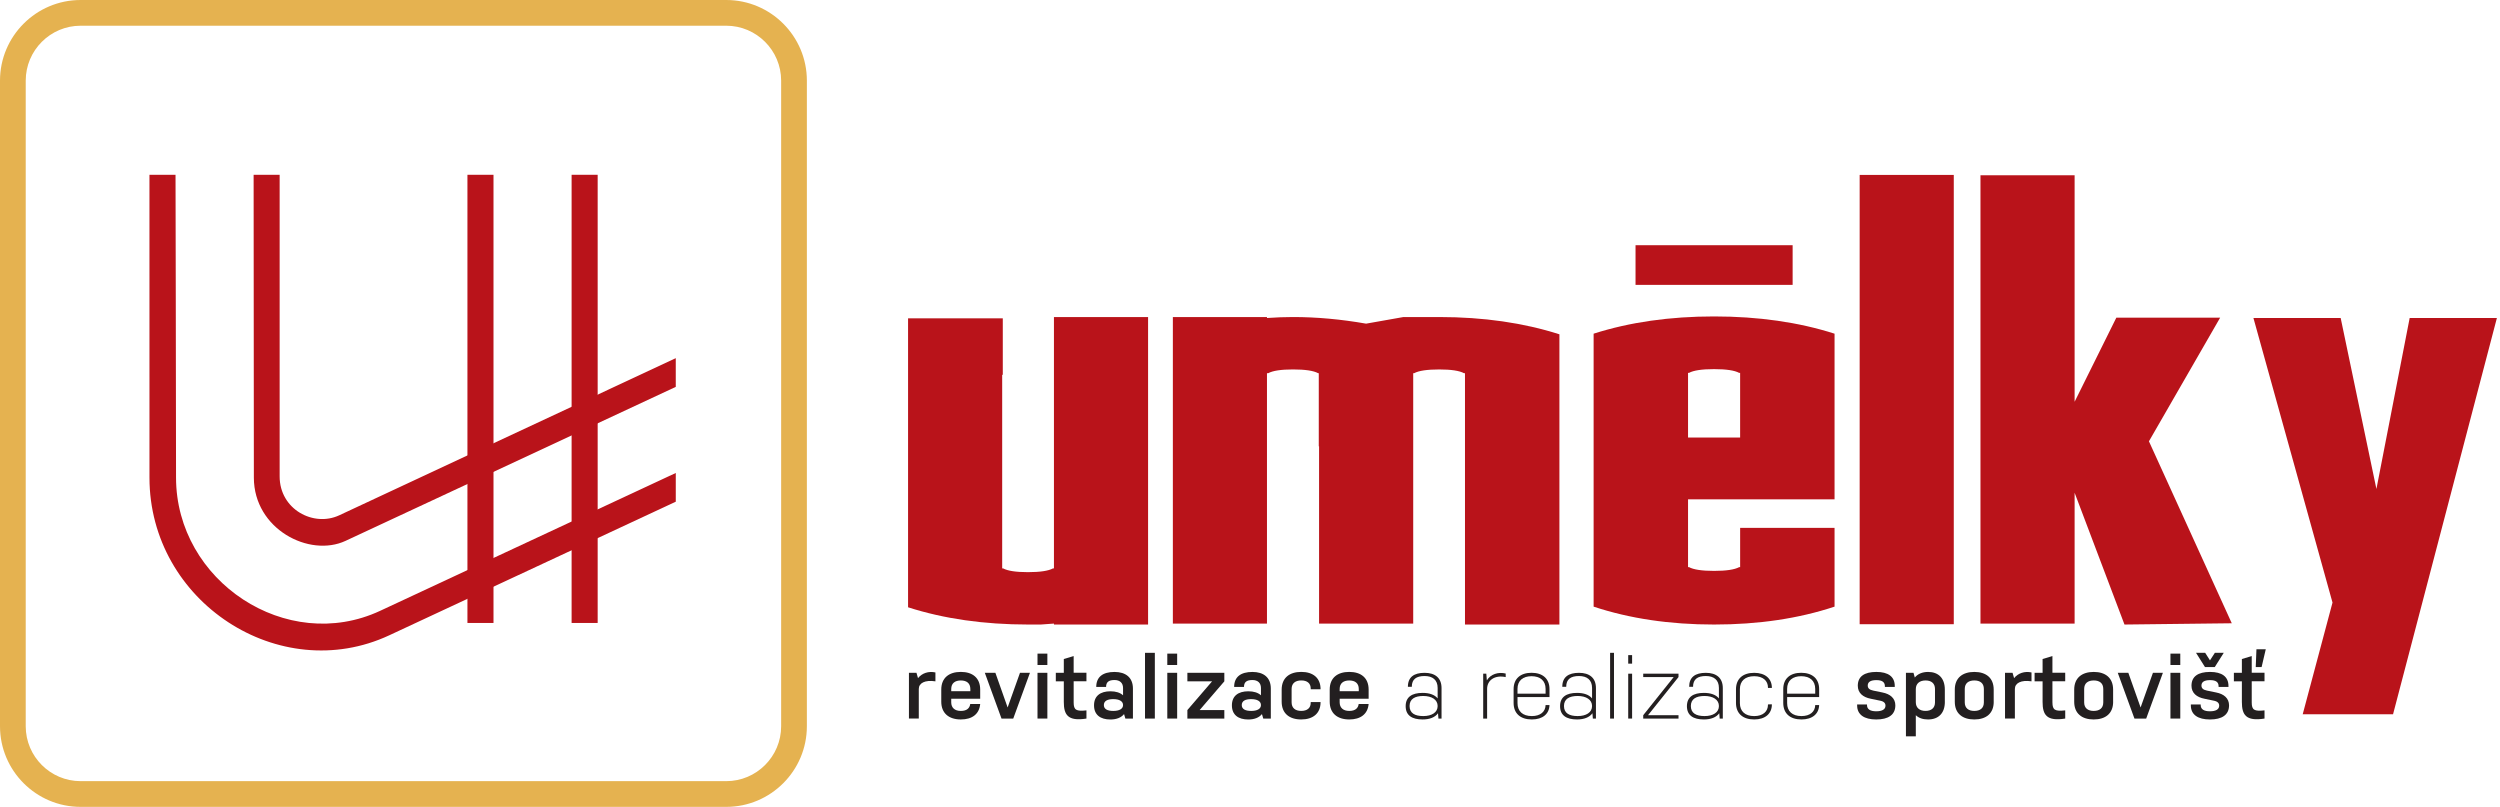 <?xml version="1.0" encoding="utf-8"?>
<!-- Generator: Adobe Illustrator 15.0.0, SVG Export Plug-In . SVG Version: 6.00 Build 0)  -->
<!DOCTYPE svg PUBLIC "-//W3C//DTD SVG 1.1//EN" "http://www.w3.org/Graphics/SVG/1.1/DTD/svg11.dtd">
<svg version="1.1" id="Vrstva_1" xmlns="http://www.w3.org/2000/svg" xmlns:xlink="http://www.w3.org/1999/xlink" x="0px" y="0px"
	 width="365.804px" height="118.099px" viewBox="0 0 365.804 118.099" enable-background="new 0 0 365.804 118.099"
	 xml:space="preserve">
<rect x="239.314" y="35.88" fill="#B9131A" width="22.986" height="5.803"/>
<path fill="#231F20" d="M132.996,98.446h1.104l0.223,0.779c0.586-0.729,1.547-1.053,2.549-0.832v1.301
	c-1.547-0.232-2.434,0.262-2.434,1.117v4.33h-1.441V98.446L132.996,98.446z"/>
<path fill="#231F20" d="M143.423,103.01c-0.131,1.481-1.183,2.263-2.834,2.263c-1.73,0-2.861-0.896-2.861-2.601v-1.771
	c0-1.715,1.133-2.586,2.861-2.586c1.715,0,2.834,0.871,2.834,2.586v1.34h-4.238v0.521c0,0.78,0.494,1.262,1.404,1.262
	c0.909,0,1.299-0.43,1.377-1.015H143.423L143.423,103.01z M139.186,101.138h2.795v-0.324c0-0.847-0.547-1.248-1.391-1.248
	c-0.847,0-1.404,0.401-1.404,1.248V101.138L139.186,101.138z"/>
<polygon fill="#231F20" points="146.543,105.144 144.1,98.446 145.646,98.446 147.438,103.519 149.246,98.446 150.703,98.446 
	148.26,105.144 "/>
<path fill="#231F20" d="M151.809,95.639h1.443v1.664h-1.443V95.639z M151.809,98.446h1.443v6.695h-1.443V98.446z"/>
<path fill="#231F20" d="M157.1,102.79c0,1.104,0.377,1.313,1.871,1.154v1.197c-2.742,0.441-3.313-0.572-3.313-2.432v-3.018h-1.17
	v-1.248h1.17v-2.016l1.441-0.43v2.443h1.871v1.248H157.1V102.79z"/>
<path fill="#231F20" d="M162.48,101.151c0.781,0,1.418,0.194,1.847,0.586v-1.065c0-0.754-0.479-1.17-1.248-1.17
	c-0.844,0-1.235,0.299-1.235,1.014h-1.439c0-1.456,0.947-2.196,2.676-2.196c1.638,0,2.692,0.817,2.692,2.433v4.396h-1.104
	l-0.195-0.664c-0.416,0.521-1.117,0.793-2.001,0.793c-1.457,0-2.392-0.677-2.392-2.065
	C160.077,101.825,161.012,101.151,162.48,101.151 M162.896,104.024c0.859,0,1.431-0.285,1.431-0.856c0-0.572-0.57-0.871-1.431-0.871
	c-0.844,0-1.377,0.261-1.377,0.871C161.52,103.764,162.052,104.024,162.896,104.024"/>
<rect x="167.54" y="95.522" fill="#231F20" width="1.438" height="9.621"/>
<path fill="#231F20" d="M170.801,95.639h1.443v1.664h-1.443V95.639z M170.801,98.446h1.443v6.695h-1.443V98.446z"/>
<polygon fill="#231F20" points="177.354,99.694 173.739,99.694 173.739,98.446 179.146,98.446 179.146,99.694 175.534,103.896 
	179.146,103.896 179.146,105.144 173.739,105.144 173.739,103.896 "/>
<path fill="#231F20" d="M182.659,101.151c0.776,0,1.416,0.194,1.846,0.586v-1.065c0-0.754-0.48-1.17-1.248-1.17
	c-0.846,0-1.236,0.299-1.236,1.014h-1.44c0-1.456,0.949-2.196,2.678-2.196c1.637,0,2.689,0.817,2.689,2.433v4.396h-1.104
	l-0.195-0.664c-0.416,0.521-1.116,0.793-2.002,0.793c-1.457,0-2.393-0.677-2.393-2.065
	C180.253,101.825,181.188,101.151,182.659,101.151 M183.075,104.024c0.854,0,1.43-0.285,1.43-0.856c0-0.572-0.572-0.871-1.43-0.871
	c-0.849,0-1.379,0.261-1.379,0.871C181.696,103.764,182.229,104.024,183.075,104.024"/>
<path fill="#231F20" d="M193.227,102.735v0.016c0,1.638-1.104,2.521-2.834,2.521c-1.741,0-2.858-0.896-2.858-2.601v-1.756
	c0-1.703,1.117-2.601,2.873-2.601c1.717,0,2.819,0.883,2.819,2.521v0.016h-1.442v-0.104c0-0.769-0.521-1.185-1.377-1.185
	c-0.886,0-1.418,0.43-1.418,1.248v1.949c0,0.832,0.532,1.262,1.403,1.262s1.392-0.416,1.392-1.185v-0.104h1.442V102.735
	L193.227,102.735z"/>
<path fill="#231F20" d="M200.26,103.01c-0.129,1.481-1.184,2.263-2.834,2.263c-1.729,0-2.861-0.896-2.861-2.601v-1.771
	c0-1.715,1.134-2.586,2.861-2.586c1.717,0,2.834,0.871,2.834,2.586v1.34h-4.238v0.521c0,0.78,0.494,1.262,1.404,1.262
	s1.301-0.43,1.379-1.015H200.26L200.26,103.01z M196.021,101.138h2.796v-0.324c0-0.847-0.546-1.248-1.392-1.248
	s-1.404,0.401-1.404,1.248V101.138L196.021,101.138z"/>
<path fill="#231F20" d="M208.163,101.385c0.975,0,1.756,0.261,2.195,0.808v-1.535c0-1.17-0.738-1.741-1.908-1.741
	c-1.197,0-1.873,0.455-1.873,1.573h-0.572c0-1.418,0.896-2.041,2.445-2.041c1.52,0,2.479,0.727,2.479,2.236v4.459h-0.455
	l-0.063-0.781c-0.43,0.599-1.226,0.91-2.25,0.91c-1.563,0-2.482-0.6-2.482-1.949C205.68,101.983,206.602,101.385,208.163,101.385
	 M208.254,104.776c1.234,0,2.104-0.521,2.104-1.469c0-0.936-0.869-1.47-2.104-1.47c-1.236,0-2.002,0.442-2.002,1.47
	C206.253,104.349,207.018,104.776,208.254,104.776"/>
<path fill="#231F20" d="M217.023,98.575h0.455l0.08,0.977c0.562-0.922,1.681-1.26,2.756-1v0.521
	c-1.571-0.338-2.717,0.439-2.717,1.729v4.344h-0.574V98.575L217.023,98.575z"/>
<path fill="#231F20" d="M226.725,103.167c-0.039,1.3-1,2.105-2.586,2.105c-1.664,0-2.666-0.873-2.666-2.42v-2.016
	c0-1.572,1.039-2.393,2.627-2.393c1.572,0,2.625,0.818,2.625,2.393v1.158h-4.68v0.896c0,1.171,0.742,1.886,2.094,1.886
	c1.261,0,1.988-0.638,2.015-1.61L226.725,103.167L226.725,103.167z M222.046,101.503h4.107V100.8c0-1.222-0.818-1.857-2.056-1.857
	c-1.248,0-2.055,0.638-2.055,1.857v0.703H222.046z"/>
<path fill="#231F20" d="M230.756,101.385c0.973,0,1.754,0.261,2.197,0.808v-1.535c0-1.17-0.742-1.741-1.912-1.741
	c-1.195,0-1.871,0.455-1.871,1.573h-0.574c0-1.418,0.898-2.041,2.445-2.041c1.52,0,2.479,0.727,2.479,2.236v4.459h-0.452
	l-0.064-0.781c-0.43,0.599-1.223,0.91-2.248,0.91c-1.563,0-2.484-0.6-2.484-1.949C228.271,101.983,229.194,101.385,230.756,101.385
	 M230.846,104.776c1.236,0,2.107-0.521,2.107-1.469c0-0.936-0.871-1.47-2.107-1.47c-1.235,0-2.002,0.442-2.002,1.47
	C228.844,104.349,229.608,104.776,230.846,104.776"/>
<rect x="235.592" y="95.522" fill="#231F20" width="0.57" height="9.621"/>
<path fill="#231F20" d="M238.243,95.858h0.569v1.248h-0.569V95.858z M238.243,98.575h0.569v6.566h-0.569V98.575z"/>
<polygon fill="#231F20" points="244.898,99.069 240.439,99.069 240.439,98.575 245.602,98.575 245.602,99.069 241.141,104.649 
	245.602,104.649 245.602,105.144 240.439,105.144 240.439,104.649 "/>
<path fill="#231F20" d="M249.319,101.385c0.975,0,1.756,0.261,2.194,0.808v-1.535c0-1.17-0.739-1.741-1.91-1.741
	c-1.194,0-1.873,0.455-1.873,1.573h-0.569c0-1.418,0.895-2.041,2.442-2.041c1.521,0,2.482,0.727,2.482,2.236v4.459h-0.457
	l-0.063-0.781c-0.43,0.599-1.225,0.91-2.25,0.91c-1.561,0-2.481-0.6-2.481-1.949C246.837,101.983,247.758,101.385,249.319,101.385
	 M249.411,104.776c1.231,0,2.104-0.521,2.104-1.469c0-0.936-0.871-1.47-2.104-1.47c-1.236,0-2.002,0.442-2.002,1.47
	C247.409,104.349,248.174,104.776,249.411,104.776"/>
<path fill="#231F20" d="M259.264,103.063v0.012c0,1.354-0.975,2.197-2.588,2.197c-1.678,0-2.664-0.885-2.664-2.418v-1.988
	c0-1.534,0.986-2.418,2.664-2.418c1.613,0,2.588,0.844,2.588,2.197v0.012h-0.571v-0.051c0-1.002-0.738-1.664-2.017-1.664
	c-1.326,0-2.092,0.701-2.092,1.885v2.054c0,1.196,0.766,1.897,2.092,1.897c1.275,0,2.017-0.662,2.017-1.664v-0.051H259.264
	L259.264,103.063z"/>
<path fill="#231F20" d="M266.18,103.167c-0.039,1.3-1.002,2.105-2.588,2.105c-1.664,0-2.664-0.873-2.664-2.42v-2.016
	c0-1.572,1.039-2.393,2.625-2.393c1.574,0,2.627,0.818,2.627,2.393v1.158h-4.682v0.896c0,1.171,0.742,1.886,2.094,1.886
	c1.26,0,1.99-0.638,2.014-1.61L266.18,103.167L266.18,103.167z M261.499,101.503h4.106V100.8c0-1.222-0.815-1.857-2.055-1.857
	c-1.248,0-2.055,0.638-2.055,1.857v0.703H261.499z"/>
<path fill="#231F20" d="M275.059,102.516l-1.313-0.272c-1.17-0.221-1.91-0.856-1.91-1.909c0-1.353,0.961-2.017,2.717-2.017
	c1.729,0,2.691,0.688,2.691,2.056v0.143h-1.443v-0.104c0-0.609-0.404-0.896-1.248-0.896c-0.848,0-1.262,0.273-1.262,0.794
	c0,0.379,0.231,0.625,0.817,0.741l1.324,0.271c1.156,0.224,1.898,0.858,1.898,1.888c0,1.401-1.053,2.065-2.795,2.065
	s-2.795-0.688-2.795-2.055v-0.145h1.442v0.093c0,0.623,0.492,0.909,1.353,0.909c0.846,0,1.352-0.272,1.352-0.819
	C275.891,102.88,275.645,102.62,275.059,102.516"/>
<path fill="#231F20" d="M284.575,102.687c0,1.689-0.949,2.586-2.457,2.586c-0.754,0-1.365-0.207-1.793-0.623v3.094h-1.445v-9.295
	h1.107l0.19,0.688c0.433-0.531,1.105-0.818,1.951-0.818c1.494,0,2.443,0.896,2.443,2.588v1.781H284.575L284.575,102.687z
	 M283.131,100.813c0-0.818-0.531-1.248-1.377-1.248c-0.857,0-1.43,0.44-1.43,1.272v1.912c0,0.832,0.569,1.272,1.416,1.272
	c0.856,0,1.391-0.43,1.391-1.248V100.813z"/>
<path fill="#231F20" d="M291.725,102.687c0,1.715-1.116,2.586-2.848,2.586c-1.715,0-2.848-0.871-2.848-2.586v-1.781
	c0-1.717,1.133-2.588,2.858-2.588c1.717,0,2.834,0.871,2.834,2.588v1.781H291.725z M290.282,100.813
	c0-0.847-0.545-1.248-1.394-1.248c-0.846,0-1.401,0.401-1.401,1.248v1.963c0,0.847,0.559,1.248,1.391,1.248
	c0.859,0,1.404-0.401,1.404-1.248V100.813z"/>
<path fill="#231F20" d="M293.376,98.446h1.104l0.224,0.779c0.586-0.729,1.547-1.053,2.549-0.832v1.301
	c-1.547-0.232-2.434,0.262-2.434,1.117v4.33h-1.441L293.376,98.446L293.376,98.446z"/>
<path fill="#231F20" d="M300.317,102.79c0,1.104,0.379,1.313,1.87,1.154v1.197c-2.743,0.441-3.313-0.572-3.313-2.432v-3.018h-1.17
	v-1.248h1.17v-2.016l1.44-0.43v2.443h1.871v1.248h-1.871v3.1H300.317z"/>
<path fill="#231F20" d="M309.198,102.687c0,1.715-1.119,2.586-2.851,2.586c-1.715,0-2.846-0.871-2.846-2.586v-1.781
	c0-1.717,1.131-2.588,2.859-2.588c1.715,0,2.834,0.871,2.834,2.588v1.781H309.198z M307.754,100.813
	c0-0.847-0.545-1.248-1.391-1.248c-0.849,0-1.404,0.401-1.404,1.248v1.963c0,0.847,0.559,1.248,1.391,1.248
	c0.859,0,1.404-0.401,1.404-1.248V100.813z"/>
<polygon fill="#231F20" points="312.317,105.144 309.874,98.446 311.421,98.446 313.215,103.519 315.021,98.446 316.479,98.446 
	314.034,105.144 "/>
<path fill="#231F20" d="M317.583,95.639h1.44v1.664h-1.44V95.639z M317.583,98.446h1.44v6.695h-1.44V98.446z"/>
<path fill="#231F20" d="M323.887,102.516l-1.313-0.272c-1.17-0.221-1.912-0.856-1.912-1.909c0-1.353,0.963-2.017,2.717-2.017
	c1.729,0,2.693,0.688,2.693,2.056v0.143h-1.445v-0.104c0-0.609-0.4-0.896-1.248-0.896c-0.844,0-1.26,0.273-1.26,0.794
	c0,0.379,0.231,0.625,0.817,0.741l1.326,0.271c1.156,0.224,1.896,0.858,1.896,1.888c0,1.401-1.054,2.065-2.795,2.065
	c-1.742,0-2.795-0.688-2.795-2.055v-0.145h1.44v0.093c0,0.623,0.496,0.909,1.354,0.909c0.844,0,1.352-0.272,1.352-0.819
	C324.719,102.88,324.471,102.62,323.887,102.516 M321.327,95.522h1.34l0.701,1.104l0.715-1.104h1.301l-1.313,2.08h-1.435
	L321.327,95.522z"/>
<path fill="#231F20" d="M329.477,102.79c0,1.104,0.377,1.313,1.871,1.154v1.197c-2.744,0.441-3.313-0.572-3.313-2.432v-3.018h-1.17
	v-1.248h1.17v-2.016l1.442-0.43v2.443h1.871v1.248h-1.871V102.79L329.477,102.79z M330.167,95.002h1.363l-0.609,2.603h-0.859
	L330.167,95.002z"/>
<path fill="#B9131A" d="M150.451,91.383c-6.486,0-12.35-0.843-17.582-2.524V46.575h13.771h0.041h0.049v8.262h-0.09v0.093v28.144
	v0.093h0.139c0.672,0.366,1.883,0.551,3.627,0.551c1.771,0,2.998-0.185,3.674-0.551h0.135v-0.093V68.108v-13.27v-8.262v-0.187
	h13.774v44.994h-13.774v-0.14c-1.285,0.093-1.924,0.14-1.924,0.14L150.451,91.383L150.451,91.383z"/>
<path fill="#B9131A" d="M210.592,46.389c6.461,0,12.318,0.845,17.584,2.527v42.467h-13.817V71.78V54.7v-0.092h-0.14
	c-0.676-0.367-1.885-0.549-3.627-0.549c-1.774,0-3.002,0.182-3.674,0.549h-0.135V71.78v19.463h-13.775V65.306h-0.043V54.606h-0.096
	c-0.674-0.367-1.896-0.549-3.67-0.549c-1.75,0-2.955,0.182-3.629,0.549h-0.185V54.7v10.605v25.938h-13.77V46.389h13.77v0.14
	c1.316-0.092,2.586-0.14,3.813-0.14c3.461,0,7.02,0.324,10.69,0.968c3.646-0.644,5.467-0.968,5.467-0.968H210.592L210.592,46.389z"
	/>
<path fill="#B9131A" d="M246.997,82.889v0.095h0.143c0.668,0.364,1.894,0.549,3.666,0.549c1.781,0,3.002-0.185,3.674-0.549h0.14
	v-0.095v-5.646h13.815v11.521c-5.26,1.746-11.137,2.619-17.629,2.619c-6.486,0-12.358-0.873-17.625-2.619V48.825
	c5.267-1.684,11.139-2.524,17.625-2.524c6.492,0,12.369,0.841,17.629,2.524v24.24h-21.438V82.889L246.997,82.889z M246.997,54.655
	v9.365h7.621v-9.459h-0.142c-0.672-0.367-1.893-0.55-3.674-0.55c-1.771,0-2.998,0.183-3.666,0.55h-0.143v0.094H246.997z"/>
<rect x="272.108" y="25.594" fill="#B9131A" width="13.772" height="65.742"/>
<polygon fill="#B9131A" points="303.561,25.641 303.561,58.787 309.665,46.483 324.855,46.483 314.436,64.573 326.557,91.198 
	310.858,91.383 303.561,72.101 303.561,91.245 289.786,91.245 289.786,25.641 "/>
<polygon fill="#B9131A" points="365.35,46.528 350.155,104.512 336.936,104.512 341.296,88.169 329.725,46.528 342.491,46.528 
	347.721,71.55 352.587,46.528 "/>
<path fill="#B9131A" d="M21.869,25.575c0,0,0.004,32.834,0.002,44.307C21.869,88.071,40.92,100.437,56.953,92.96
	C79.39,82.497,98.881,73.409,98.881,73.409v-4.203c0,0-30.873,14.396-43.256,20.17c-13.678,6.377-29.867-4.327-29.867-19.494
	c0-10.707-0.075-44.307-0.075-44.307H21.869L21.869,25.575z"/>
<path fill="#B9131A" d="M37.11,25.575c0,0,0.035,39.863,0.035,44.307c0,7.55,8.132,11.723,13.417,9.257
	c9.063-4.227,48.317-22.53,48.317-22.53v-4.203c0,0-46.809,21.854-49.243,22.994c-3.744,1.752-8.718-0.852-8.718-5.695V25.575H37.11
	L37.11,25.575z"/>
<rect x="68.396" y="25.575" fill="#B9131A" width="3.813" height="65.578"/>
<rect x="83.638" y="25.575" fill="#B9131A" width="3.813" height="65.578"/>
<path fill="#E5B250" d="M106.264,118.063H11.799C5.293,118.063,0,112.771,0,106.263V11.799C0,5.293,5.293,0,11.799,0h94.465
	c6.506,0,11.799,5.293,11.799,11.799v94.464C118.063,112.771,112.77,118.063,106.264,118.063 M11.799,3.763
	c-4.433,0-8.035,3.605-8.035,8.036v94.464c0,4.432,3.603,8.036,8.035,8.036h94.465c4.433,0,8.035-3.604,8.035-8.036V11.799
	c0-4.431-3.604-8.036-8.035-8.036H11.799z"/>
</svg>
